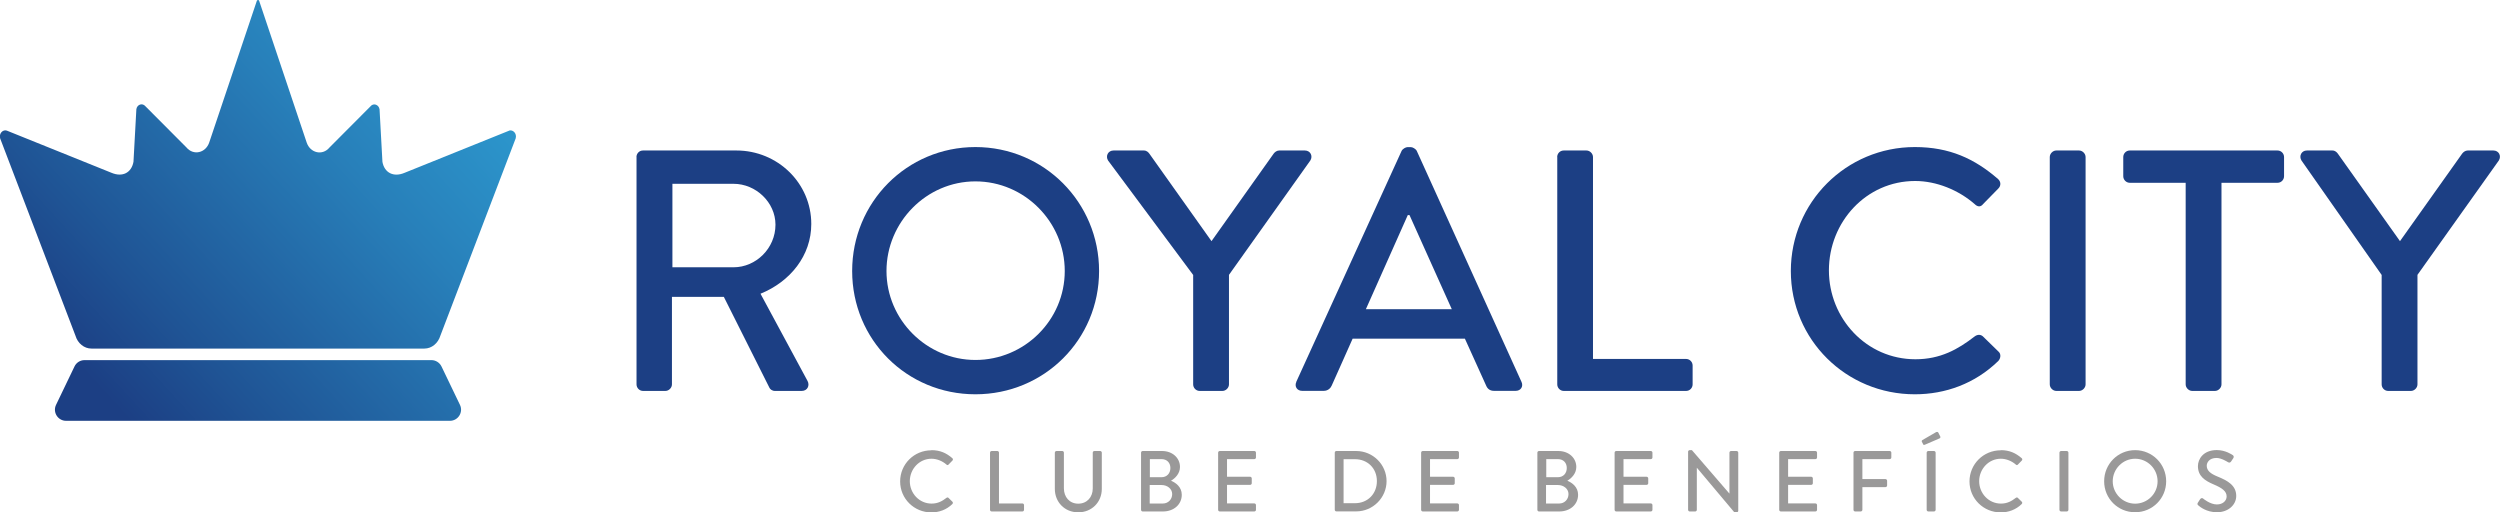 <?xml version="1.0" encoding="UTF-8"?>
<svg id="Camada_2" data-name="Camada 2" xmlns="http://www.w3.org/2000/svg" xmlns:xlink="http://www.w3.org/1999/xlink" viewBox="0 0 320.45 65.67">
  <defs>
    <style>
      .cls-1 {
        fill: #1c3f84;
      }

      .cls-2 {
        fill: url(#Gradiente_sem_nome_15);
      }

      .cls-2, .cls-3 {
        fill-rule: evenodd;
      }

      .cls-3 {
        fill: url(#Gradiente_sem_nome_15-2);
      }

      .cls-4 {
        fill: #9a9999;
      }
    </style>
    <linearGradient id="Gradiente_sem_nome_15" data-name="Gradiente sem nome 15" x1="69.54" y1="-7.41" x2="10.06" y2="46.92" gradientUnits="userSpaceOnUse">
      <stop offset="0" stop-color="#2fa7da"/>
      <stop offset=".17" stop-color="#2d9cd1"/>
      <stop offset=".46" stop-color="#2880ba"/>
      <stop offset=".84" stop-color="#1f5495"/>
      <stop offset="1" stop-color="#1c3f84"/>
    </linearGradient>
    <linearGradient id="Gradiente_sem_nome_15-2" data-name="Gradiente sem nome 15" x1="82.1" y1="6.35" x2="22.63" y2="60.67" xlink:href="#Gradiente_sem_nome_15"/>
  </defs>
  <g id="Camada_1-2" data-name="Camada 1">
    <g>
      <g>
        <path class="cls-1" d="M81.58,20.13c0-.44.35-.84.84-.84h11.97c5.28,0,9.6,4.18,9.6,9.42,0,4.05-2.69,7.39-6.51,8.94l6.03,11.18c.31.57,0,1.28-.75,1.28h-3.43c-.35,0-.62-.22-.7-.4l-5.85-11.66h-6.65v11.22c0,.44-.4.84-.84.84h-2.86c-.48,0-.84-.4-.84-.84v-29.14ZM94.03,34.26c2.86,0,5.37-2.42,5.37-5.46,0-2.86-2.51-5.24-5.37-5.24h-7.84v10.7h7.84Z"/>
        <path class="cls-1" d="M125.03,18.85c8.8,0,15.85,7.09,15.85,15.89s-7.04,15.8-15.85,15.8-15.8-7-15.8-15.8,7-15.89,15.8-15.89ZM125.03,46.14c6.29,0,11.45-5.11,11.45-11.4s-5.15-11.49-11.45-11.49-11.4,5.24-11.4,11.49,5.15,11.4,11.4,11.4Z"/>
        <path class="cls-1" d="M152.96,35.27l-10.93-14.7c-.35-.57,0-1.28.7-1.28h3.89c.35,0,.57.22.7.4l7.97,11.22,7.97-11.22c.13-.18.4-.4.7-.4h3.3c.7,0,1.06.7.7,1.28l-10.43,14.66v14.04c0,.44-.4.84-.84.84h-2.91c-.48,0-.84-.4-.84-.84v-14Z"/>
        <path class="cls-1" d="M166.15,48.96l13.51-29.62c.13-.26.53-.48.75-.48h.44c.22,0,.62.22.75.48l13.43,29.62c.26.57-.09,1.14-.75,1.14h-2.77c-.53,0-.84-.26-1.01-.66l-2.73-6.03h-14.39c-.88,2.02-1.8,4.01-2.69,6.03-.13.31-.48.66-1.01.66h-2.77c-.66,0-1.01-.57-.75-1.14ZM186.09,39.63l-5.42-12.06h-.22l-5.37,12.06h11Z"/>
        <path class="cls-1" d="M199.6,20.13c0-.44.35-.84.84-.84h2.91c.44,0,.84.4.84.84v25.88h11.93c.48,0,.84.4.84.84v2.42c0,.44-.35.84-.84.84h-15.67c-.48,0-.84-.4-.84-.84v-29.14Z"/>
        <path class="cls-1" d="M245.45,18.85c4.45,0,7.66,1.5,10.65,4.09.4.35.4.88.04,1.23l-1.94,1.98c-.31.4-.7.4-1.1,0-2.07-1.8-4.89-2.95-7.62-2.95-6.29,0-11.05,5.28-11.05,11.45s4.8,11.4,11.09,11.4c3.21,0,5.46-1.28,7.57-2.91.4-.31.79-.26,1.06-.04l2.03,1.98c.35.31.26.88-.04,1.19-2.99,2.91-6.78,4.27-10.7,4.27-8.8,0-15.89-7-15.89-15.8s7.09-15.89,15.89-15.89Z"/>
        <path class="cls-1" d="M262.74,20.13c0-.44.4-.84.84-.84h2.91c.44,0,.84.4.84.84v29.14c0,.44-.4.84-.84.84h-2.91c-.44,0-.84-.4-.84-.84v-29.14Z"/>
        <path class="cls-1" d="M280.18,23.43h-7.18c-.48,0-.84-.4-.84-.84v-2.46c0-.44.35-.84.84-.84h18.93c.48,0,.84.4.84.84v2.46c0,.44-.35.84-.84.84h-7.18v25.84c0,.44-.4.84-.84.84h-2.91c-.44,0-.84-.4-.84-.84v-25.84Z"/>
        <path class="cls-1" d="M305.3,35.27l-10.3-14.7c-.35-.57,0-1.28.7-1.28h3.26c.35,0,.57.22.7.4l7.97,11.22,7.97-11.22c.13-.18.4-.4.7-.4h3.3c.7,0,1.06.7.7,1.28l-10.43,14.66v14.04c0,.44-.4.84-.84.84h-2.91c-.48,0-.84-.4-.84-.84v-14Z"/>
      </g>
      <g>
        <path class="cls-2" d="M65.26,16.75c-.07.02-13.4,5.4-13.4,5.4-1.43.61-2.59-.02-2.84-1.4l-.37-6.75c-.11-.61-.79-.83-1.16-.37l-5.26,5.28c-.88,1.07-2.46.72-2.92-.64L33.22.11s-.03-.11-.08-.11c-.07,0-.07.11-.07.11,0,0,0-.11-.06-.11-.05,0-.09.11-.09.11l-6.1,18.15c-.46,1.36-2.03,1.71-2.92.64l-5.26-5.28c-.38-.46-1.06-.24-1.16.37l-.37,6.75c-.25,1.39-1.4,2.02-2.84,1.4,0,0-13.33-5.38-13.4-5.4-.5-.17-1.03.37-.85,1l9.65,25.28c.29.99,1.12,1.66,2.05,1.66h42.68c.93,0,1.75-.67,2.05-1.66l9.65-25.28c.18-.62-.34-1.16-.85-1Z"/>
        <path class="cls-3" d="M56.59,46.97c-.24-.49-.74-.81-1.29-.81H10.84c-.55,0-1.05.31-1.29.81l-2.37,4.93c-.45.95.24,2.04,1.29,2.04h49.2c1.05,0,1.74-1.1,1.29-2.04l-2.37-4.93Z"/>
      </g>
      <g>
        <path class="cls-4" d="M119.39,57.7c1.12,0,1.93.38,2.68,1.03.1.09.1.22.01.31l-.49.5c-.08.1-.18.1-.28,0-.52-.45-1.23-.74-1.91-.74-1.58,0-2.78,1.33-2.78,2.88s1.21,2.87,2.79,2.87c.81,0,1.37-.32,1.9-.73.1-.08.2-.07.26-.01l.51.5c.09.08.07.22-.01.3-.75.73-1.7,1.07-2.69,1.07-2.21,0-4-1.76-4-3.97s1.78-3.99,4-3.99Z"/>
        <path class="cls-4" d="M126.9,58.02c0-.11.09-.21.21-.21h.73c.11,0,.21.1.21.21v6.51h3c.12,0,.21.1.21.21v.61c0,.11-.09.21-.21.21h-3.94c-.12,0-.21-.1-.21-.21v-7.33Z"/>
        <path class="cls-4" d="M135.21,58.02c0-.11.1-.21.21-.21h.74c.12,0,.21.1.21.21v4.57c0,1.11.71,1.97,1.84,1.97s1.86-.85,1.86-1.95v-4.59c0-.11.09-.21.21-.21h.74c.11,0,.21.1.21.21v4.65c0,1.68-1.27,3-3.02,3s-3-1.32-3-3v-4.65Z"/>
        <path class="cls-4" d="M146.26,58.02c0-.11.09-.21.21-.21h2.48c1.34,0,2.3.89,2.3,2.05,0,.85-.63,1.46-1.15,1.76.59.24,1.38.79,1.38,1.8,0,1.24-1.02,2.14-2.41,2.14h-2.6c-.12,0-.21-.1-.21-.21v-7.33ZM149.06,64.54c.67,0,1.19-.52,1.19-1.21s-.64-1.16-1.36-1.16h-1.52v2.37h1.68ZM148.88,61.17c.71,0,1.14-.52,1.14-1.18s-.43-1.14-1.14-1.14h-1.49v2.32h1.49Z"/>
        <path class="cls-4" d="M156.14,58.02c0-.11.09-.21.21-.21h4.43c.12,0,.21.1.21.21v.62c0,.11-.09.21-.21.21h-3.5v2.26h2.96c.11,0,.21.1.21.21v.62c0,.12-.1.21-.21.21h-2.96v2.38h3.5c.12,0,.21.1.21.21v.61c0,.11-.09.21-.21.21h-4.43c-.12,0-.21-.1-.21-.21v-7.33Z"/>
        <path class="cls-4" d="M171.09,58.02c0-.11.09-.21.2-.21h2.55c2.14,0,3.89,1.74,3.89,3.86s-1.75,3.88-3.89,3.88h-2.55c-.11,0-.2-.1-.2-.21v-7.33ZM173.68,64.5c1.63,0,2.81-1.2,2.81-2.83s-1.18-2.81-2.81-2.81h-1.46v5.64h1.46Z"/>
        <path class="cls-4" d="M182.16,58.02c0-.11.09-.21.21-.21h4.43c.12,0,.21.1.21.21v.62c0,.11-.09.21-.21.21h-3.5v2.26h2.96c.11,0,.21.1.21.21v.62c0,.12-.1.21-.21.21h-2.96v2.38h3.5c.12,0,.21.1.21.21v.61c0,.11-.09.21-.21.21h-4.43c-.12,0-.21-.1-.21-.21v-7.33Z"/>
        <path class="cls-4" d="M197.06,58.02c0-.11.09-.21.21-.21h2.48c1.34,0,2.3.89,2.3,2.05,0,.85-.63,1.46-1.15,1.76.59.24,1.38.79,1.38,1.8,0,1.24-1.02,2.14-2.41,2.14h-2.6c-.12,0-.21-.1-.21-.21v-7.33ZM199.86,64.54c.67,0,1.19-.52,1.19-1.21s-.64-1.16-1.36-1.16h-1.52v2.37h1.68ZM199.69,61.17c.71,0,1.14-.52,1.14-1.18s-.43-1.14-1.14-1.14h-1.49v2.32h1.49Z"/>
        <path class="cls-4" d="M206.96,58.02c0-.11.09-.21.21-.21h4.43c.12,0,.21.1.21.21v.62c0,.11-.09.21-.21.21h-3.5v2.26h2.96c.11,0,.21.1.21.21v.62c0,.12-.1.21-.21.21h-2.96v2.38h3.5c.12,0,.21.1.21.21v.61c0,.11-.09.21-.21.21h-4.43c-.12,0-.21-.1-.21-.21v-7.33Z"/>
        <path class="cls-4" d="M216.38,57.9c0-.11.1-.2.21-.2h.28l4.8,5.56h.01v-5.24c0-.11.09-.21.21-.21h.71c.11,0,.21.1.21.21v7.45c0,.11-.1.2-.21.2h-.29l-4.8-5.71h-.01v5.39c0,.11-.09.21-.21.21h-.7c-.11,0-.21-.1-.21-.21v-7.45Z"/>
        <path class="cls-4" d="M228.06,58.02c0-.11.09-.21.21-.21h4.43c.12,0,.21.1.21.21v.62c0,.11-.09.21-.21.21h-3.5v2.26h2.96c.11,0,.21.1.21.21v.62c0,.12-.1.21-.21.21h-2.96v2.38h3.5c.12,0,.21.1.21.21v.61c0,.11-.09.21-.21.21h-4.43c-.12,0-.21-.1-.21-.21v-7.33Z"/>
        <path class="cls-4" d="M237.58,58.02c0-.11.09-.21.21-.21h4.43c.12,0,.21.1.21.21v.62c0,.11-.09.21-.21.21h-3.5v2.56h2.96c.11,0,.21.1.21.21v.61c0,.11-.1.21-.21.21h-2.96v2.91c0,.11-.1.21-.21.21h-.72c-.12,0-.21-.1-.21-.21v-7.33Z"/>
        <path class="cls-4" d="M246.5,56.93l-.16-.31c-.04-.09.01-.18.07-.21l1.74-1.01c.07-.04.23-.07.29.03l.25.49c.07.11.02.22-.07.27l-1.86.8c-.14.07-.22.04-.27-.06ZM246.96,58.02c0-.11.1-.21.21-.21h.73c.11,0,.21.1.21.21v7.33c0,.11-.1.21-.21.21h-.73c-.11,0-.21-.1-.21-.21v-7.33Z"/>
        <path class="cls-4" d="M256.46,57.7c1.12,0,1.93.38,2.68,1.03.1.09.1.22.01.31l-.49.5c-.08.1-.18.1-.28,0-.52-.45-1.23-.74-1.91-.74-1.58,0-2.78,1.33-2.78,2.88s1.21,2.87,2.79,2.87c.81,0,1.37-.32,1.9-.73.1-.08.2-.07.26-.01l.51.5c.09.08.07.22-.01.3-.75.73-1.7,1.07-2.69,1.07-2.21,0-4-1.76-4-3.97s1.78-3.99,4-3.99Z"/>
        <path class="cls-4" d="M263.98,58.02c0-.11.1-.21.21-.21h.73c.11,0,.21.1.21.21v7.33c0,.11-.1.21-.21.21h-.73c-.11,0-.21-.1-.21-.21v-7.33Z"/>
        <path class="cls-4" d="M273.68,57.7c2.21,0,3.98,1.78,3.98,3.99s-1.77,3.97-3.98,3.97-3.97-1.76-3.97-3.97,1.76-3.99,3.97-3.99ZM273.68,64.56c1.58,0,2.88-1.28,2.88-2.87s-1.29-2.89-2.88-2.89-2.87,1.32-2.87,2.89,1.29,2.87,2.87,2.87Z"/>
        <path class="cls-4" d="M281.72,64.44c.1-.14.19-.31.29-.45.1-.14.26-.19.38-.09.07.06.92.76,1.77.76.76,0,1.25-.47,1.25-1.03,0-.66-.58-1.08-1.67-1.54-1.13-.48-2.01-1.06-2.01-2.35,0-.86.66-2.05,2.42-2.05,1.11,0,1.94.58,2.05.65.09.06.18.21.07.38-.09.13-.19.29-.28.42-.09.14-.23.21-.39.11-.08-.04-.85-.55-1.49-.55-.93,0-1.25.59-1.25,1,0,.63.49,1.02,1.4,1.39,1.28.52,2.38,1.13,2.38,2.48,0,1.15-1.03,2.09-2.47,2.09-1.35,0-2.2-.71-2.38-.87-.1-.09-.18-.17-.07-.35Z"/>
      </g>
    </g>
  </g>
</svg>